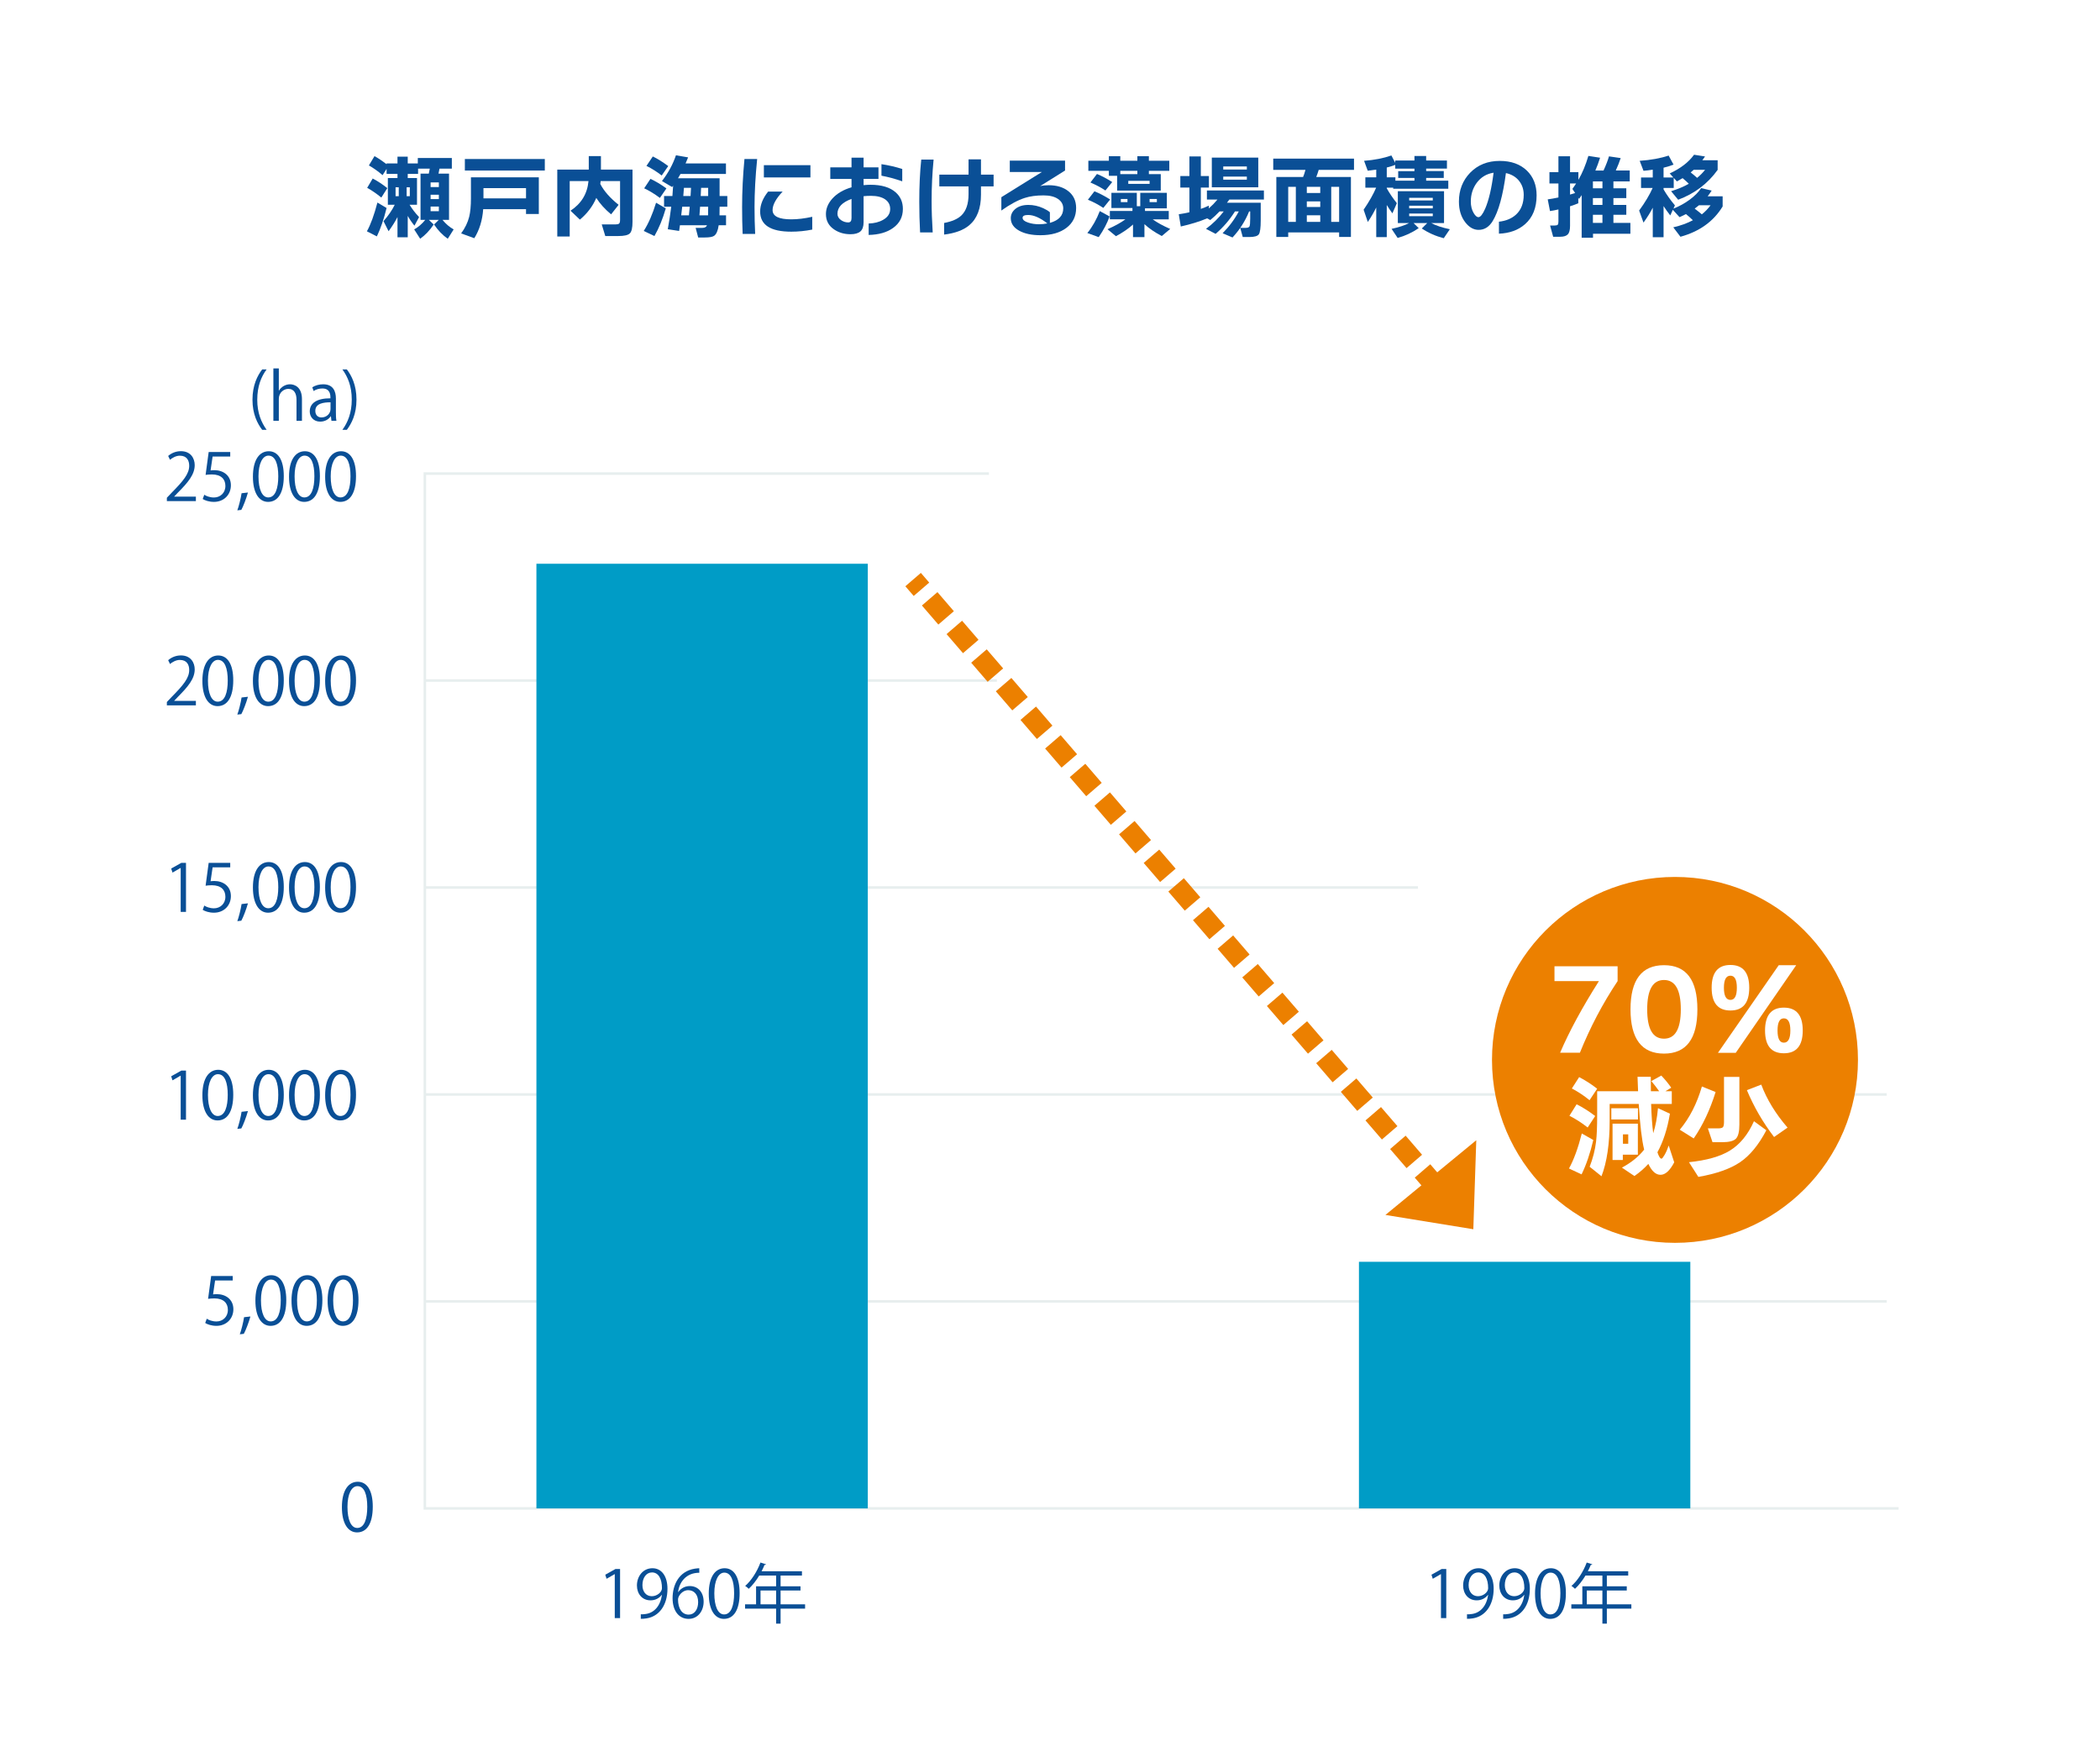 <?xml version="1.0" encoding="UTF-8"?>
<svg id="_レイヤー_1" data-name="レイヤー_1" xmlns="http://www.w3.org/2000/svg" version="1.1" viewBox="0 0 820 680">
  <!-- Generator: Adobe Illustrator 29.3.1, SVG Export Plug-In . SVG Version: 2.1.0 Build 151)  -->
  <defs>
    <style>
      .st0 {
        fill: #fff;
      }

      .st1, .st2, .st3 {
        fill: none;
        stroke-miterlimit: 10;
      }

      .st1, .st3 {
        stroke: #ec8000;
        stroke-width: 8px;
      }

      .st4 {
        fill: #ec8000;
      }

      .st2 {
        stroke: #e7eeee;
      }

      .st5 {
        fill: #009cc6;
      }

      .st6 {
        fill: #0a4f96;
      }

      .st3 {
        stroke-dasharray: 9.83 4.915;
      }
    </style>
  </defs>
  <rect class="st0" width="820" height="680.274"/>
  <polyline class="st2" points="386.156 184.95 165.894 184.95 165.894 589.103 741.368 589.103"/>
  <line class="st2" x1="165.894" y1="265.78" x2="389.259" y2="265.78"/>
  <line class="st2" x1="165.894" y1="346.611" x2="553.68" y2="346.611"/>
  <line class="st2" x1="165.894" y1="427.442" x2="736.715" y2="427.442"/>
  <line class="st2" x1="165.894" y1="508.272" x2="736.715" y2="508.272"/>
  <rect class="st5" x="209.457" y="220.17" width="129.396" height="368.933"/>
  <rect class="st5" x="530.636" y="492.793" width="129.396" height="96.31"/>
  <g>
    <path class="st6" d="M102.372,167.866c-1.817-2.38-3.787-6.09-3.787-11.746,0-5.706,1.945-9.417,3.787-11.848h1.74c-2.124,2.84-3.659,6.602-3.659,11.874,0,5.143,1.587,8.828,3.659,11.72h-1.74Z"/>
    <path class="st6" d="M117.905,164.36h-2.124v-8.24c0-2.277-.819-4.248-3.224-4.248-1.638,0-3.685,1.356-3.685,3.915v8.572h-2.124v-20.471h2.124v8.675h.051c.921-1.536,2.61-2.482,4.325-2.482s4.657,1.049,4.657,5.783v8.496Z"/>
    <path class="st6" d="M131.161,161.033c0,1.151.026,2.354.205,3.327h-1.945l-.205-1.791h-.077c-.716,1.1-2.149,2.098-4.12,2.098-2.661,0-4.069-1.945-4.069-3.966,0-3.352,2.917-5.169,8.086-5.144,0-1.177,0-3.838-3.173-3.838-1.203,0-2.457.333-3.403.998l-.512-1.458c1.126-.742,2.687-1.177,4.248-1.177,3.94,0,4.964,2.79,4.964,5.553v5.399ZM129.063,157.118c-2.636,0-5.937.384-5.937,3.327,0,1.791,1.126,2.584,2.405,2.584,2.073,0,3.531-1.586,3.531-3.275v-2.636Z"/>
    <path class="st6" d="M135.436,144.272c1.817,2.38,3.762,6.09,3.762,11.796s-1.919,9.34-3.762,11.797h-1.74c2.072-2.84,3.659-6.602,3.659-11.822s-1.561-8.879-3.659-11.771h1.74Z"/>
  </g>
  <g>
    <path class="st6" d="M76.492,195.703h-11.336v-1.305l1.868-1.97c4.555-4.606,6.857-7.395,6.857-10.517,0-2.047-.896-3.941-3.659-3.941-1.535,0-2.917.845-3.838,1.587l-.716-1.484c1.177-1.049,2.917-1.868,4.964-1.868,3.864,0,5.399,2.815,5.399,5.451,0,3.608-2.534,6.679-6.5,10.67l-1.51,1.587v.051h8.47v1.74Z"/>
    <path class="st6" d="M89.902,176.537v1.766h-6.883l-.793,5.425c.41-.051.819-.103,1.484-.103,3.403,0,6.448,2.021,6.448,5.886,0,3.787-2.815,6.5-6.602,6.5-1.919,0-3.531-.563-4.401-1.126l.614-1.663c.716.486,2.124,1.075,3.787,1.075,2.405,0,4.478-1.766,4.453-4.529,0-2.636-1.689-4.478-5.271-4.478-1.023,0-1.817.077-2.457.179l1.203-8.93h8.419Z"/>
    <path class="st6" d="M96.812,192.351c-.64,2.354-1.894,5.578-2.584,6.781l-1.561.179c.588-1.561,1.356-4.657,1.663-6.679l2.482-.281Z"/>
    <path class="st6" d="M98.757,186.184c0-6.705,2.61-9.954,6.193-9.954,3.633,0,5.86,3.429,5.86,9.698,0,6.653-2.329,10.082-6.142,10.082-3.48,0-5.911-3.429-5.911-9.826ZM108.66,186.03c0-4.785-1.151-8.086-3.838-8.086-2.278,0-3.89,3.045-3.89,8.086s1.407,8.24,3.812,8.24c2.84,0,3.915-3.685,3.915-8.24Z"/>
    <path class="st6" d="M112.858,186.184c0-6.705,2.61-9.954,6.193-9.954,3.633,0,5.86,3.429,5.86,9.698,0,6.653-2.329,10.082-6.142,10.082-3.48,0-5.911-3.429-5.911-9.826ZM122.761,186.03c0-4.785-1.151-8.086-3.838-8.086-2.278,0-3.89,3.045-3.89,8.086s1.407,8.24,3.812,8.24c2.84,0,3.915-3.685,3.915-8.24Z"/>
    <path class="st6" d="M126.959,186.184c0-6.705,2.61-9.954,6.193-9.954,3.633,0,5.86,3.429,5.86,9.698,0,6.653-2.329,10.082-6.142,10.082-3.48,0-5.911-3.429-5.911-9.826ZM136.862,186.03c0-4.785-1.151-8.086-3.838-8.086-2.278,0-3.89,3.045-3.89,8.086s1.407,8.24,3.812,8.24c2.84,0,3.915-3.685,3.915-8.24Z"/>
  </g>
  <g>
    <path class="st6" d="M76.492,275.472h-11.336v-1.305l1.868-1.97c4.555-4.606,6.857-7.395,6.857-10.517,0-2.047-.896-3.941-3.659-3.941-1.535,0-2.917.845-3.838,1.587l-.716-1.484c1.177-1.049,2.917-1.868,4.964-1.868,3.864,0,5.399,2.815,5.399,5.451,0,3.608-2.534,6.679-6.5,10.67l-1.51,1.587v.051h8.47v1.74Z"/>
    <path class="st6" d="M79.026,265.953c0-6.705,2.61-9.954,6.193-9.954,3.633,0,5.86,3.429,5.86,9.698,0,6.653-2.329,10.082-6.142,10.082-3.48,0-5.911-3.429-5.911-9.826ZM88.929,265.799c0-4.785-1.151-8.086-3.838-8.086-2.278,0-3.89,3.045-3.89,8.086s1.407,8.24,3.812,8.24c2.84,0,3.915-3.685,3.915-8.24Z"/>
    <path class="st6" d="M96.812,272.12c-.64,2.354-1.894,5.578-2.584,6.781l-1.561.179c.588-1.561,1.356-4.657,1.663-6.679l2.482-.281Z"/>
    <path class="st6" d="M98.757,265.953c0-6.705,2.61-9.954,6.193-9.954,3.633,0,5.86,3.429,5.86,9.698,0,6.653-2.329,10.082-6.142,10.082-3.48,0-5.911-3.429-5.911-9.826ZM108.66,265.799c0-4.785-1.151-8.086-3.838-8.086-2.278,0-3.89,3.045-3.89,8.086s1.407,8.24,3.812,8.24c2.84,0,3.915-3.685,3.915-8.24Z"/>
    <path class="st6" d="M112.858,265.953c0-6.705,2.61-9.954,6.193-9.954,3.633,0,5.86,3.429,5.86,9.698,0,6.653-2.329,10.082-6.142,10.082-3.48,0-5.911-3.429-5.911-9.826ZM122.761,265.799c0-4.785-1.151-8.086-3.838-8.086-2.278,0-3.89,3.045-3.89,8.086s1.407,8.24,3.812,8.24c2.84,0,3.915-3.685,3.915-8.24Z"/>
    <path class="st6" d="M126.959,265.953c0-6.705,2.61-9.954,6.193-9.954,3.633,0,5.86,3.429,5.86,9.698,0,6.653-2.329,10.082-6.142,10.082-3.48,0-5.911-3.429-5.911-9.826ZM136.862,265.799c0-4.785-1.151-8.086-3.838-8.086-2.278,0-3.89,3.045-3.89,8.086s1.407,8.24,3.812,8.24c2.84,0,3.915-3.685,3.915-8.24Z"/>
  </g>
  <g>
    <path class="st6" d="M70.555,356.148v-17.17h-.051l-3.147,1.817-.512-1.586,3.966-2.226h1.817v19.166h-2.073Z"/>
    <path class="st6" d="M89.902,336.982v1.766h-6.883l-.793,5.425c.41-.051.819-.103,1.484-.103,3.403,0,6.448,2.021,6.448,5.886,0,3.787-2.815,6.5-6.602,6.5-1.919,0-3.531-.563-4.401-1.126l.614-1.663c.716.486,2.124,1.075,3.787,1.075,2.405,0,4.478-1.766,4.453-4.529,0-2.636-1.689-4.478-5.271-4.478-1.023,0-1.817.077-2.457.179l1.203-8.93h8.419Z"/>
    <path class="st6" d="M96.812,352.796c-.64,2.354-1.894,5.578-2.584,6.781l-1.561.179c.588-1.561,1.356-4.657,1.663-6.679l2.482-.281Z"/>
    <path class="st6" d="M98.757,346.629c0-6.705,2.61-9.954,6.193-9.954,3.633,0,5.86,3.429,5.86,9.698,0,6.653-2.329,10.082-6.142,10.082-3.48,0-5.911-3.429-5.911-9.826ZM108.66,346.475c0-4.785-1.151-8.086-3.838-8.086-2.278,0-3.89,3.045-3.89,8.086s1.407,8.24,3.812,8.24c2.84,0,3.915-3.685,3.915-8.24Z"/>
    <path class="st6" d="M112.858,346.629c0-6.705,2.61-9.954,6.193-9.954,3.633,0,5.86,3.429,5.86,9.698,0,6.653-2.329,10.082-6.142,10.082-3.48,0-5.911-3.429-5.911-9.826ZM122.761,346.475c0-4.785-1.151-8.086-3.838-8.086-2.278,0-3.89,3.045-3.89,8.086s1.407,8.24,3.812,8.24c2.84,0,3.915-3.685,3.915-8.24Z"/>
    <path class="st6" d="M126.959,346.629c0-6.705,2.61-9.954,6.193-9.954,3.633,0,5.86,3.429,5.86,9.698,0,6.653-2.329,10.082-6.142,10.082-3.48,0-5.911-3.429-5.911-9.826ZM136.862,346.475c0-4.785-1.151-8.086-3.838-8.086-2.278,0-3.89,3.045-3.89,8.086s1.407,8.24,3.812,8.24c2.84,0,3.915-3.685,3.915-8.24Z"/>
  </g>
  <g>
    <path class="st6" d="M70.555,437.279v-17.17h-.051l-3.147,1.817-.512-1.586,3.966-2.226h1.817v19.166h-2.073Z"/>
    <path class="st6" d="M79.026,427.76c0-6.705,2.61-9.954,6.193-9.954,3.633,0,5.86,3.429,5.86,9.698,0,6.653-2.329,10.082-6.142,10.082-3.48,0-5.911-3.429-5.911-9.826ZM88.929,427.606c0-4.785-1.151-8.086-3.838-8.086-2.278,0-3.89,3.045-3.89,8.086s1.407,8.24,3.812,8.24c2.84,0,3.915-3.685,3.915-8.24Z"/>
    <path class="st6" d="M96.812,433.927c-.64,2.354-1.894,5.578-2.584,6.781l-1.561.179c.588-1.561,1.356-4.657,1.663-6.679l2.482-.281Z"/>
    <path class="st6" d="M98.757,427.76c0-6.705,2.61-9.954,6.193-9.954,3.633,0,5.86,3.429,5.86,9.698,0,6.653-2.329,10.082-6.142,10.082-3.48,0-5.911-3.429-5.911-9.826ZM108.66,427.606c0-4.785-1.151-8.086-3.838-8.086-2.278,0-3.89,3.045-3.89,8.086s1.407,8.24,3.812,8.24c2.84,0,3.915-3.685,3.915-8.24Z"/>
    <path class="st6" d="M112.858,427.76c0-6.705,2.61-9.954,6.193-9.954,3.633,0,5.86,3.429,5.86,9.698,0,6.653-2.329,10.082-6.142,10.082-3.48,0-5.911-3.429-5.911-9.826ZM122.761,427.606c0-4.785-1.151-8.086-3.838-8.086-2.278,0-3.89,3.045-3.89,8.086s1.407,8.24,3.812,8.24c2.84,0,3.915-3.685,3.915-8.24Z"/>
    <path class="st6" d="M126.959,427.76c0-6.705,2.61-9.954,6.193-9.954,3.633,0,5.86,3.429,5.86,9.698,0,6.653-2.329,10.082-6.142,10.082-3.48,0-5.911-3.429-5.911-9.826ZM136.862,427.606c0-4.785-1.151-8.086-3.838-8.086-2.278,0-3.89,3.045-3.89,8.086s1.407,8.24,3.812,8.24c2.84,0,3.915-3.685,3.915-8.24Z"/>
  </g>
  <g>
    <path class="st6" d="M90.871,498.336v1.766h-6.883l-.793,5.425c.41-.051.819-.103,1.484-.103,3.403,0,6.448,2.021,6.448,5.886,0,3.787-2.815,6.5-6.602,6.5-1.919,0-3.531-.563-4.401-1.126l.614-1.663c.716.486,2.124,1.075,3.787,1.075,2.405,0,4.478-1.766,4.453-4.529,0-2.636-1.689-4.478-5.271-4.478-1.023,0-1.817.077-2.457.179l1.203-8.93h8.419Z"/>
    <path class="st6" d="M97.782,514.15c-.64,2.354-1.894,5.578-2.584,6.781l-1.561.179c.588-1.561,1.356-4.657,1.663-6.679l2.482-.281Z"/>
    <path class="st6" d="M99.727,507.983c0-6.705,2.61-9.954,6.193-9.954,3.633,0,5.86,3.429,5.86,9.698,0,6.653-2.329,10.082-6.142,10.082-3.48,0-5.911-3.429-5.911-9.826ZM109.629,507.83c0-4.785-1.151-8.086-3.838-8.086-2.278,0-3.89,3.045-3.89,8.086s1.407,8.24,3.812,8.24c2.84,0,3.915-3.685,3.915-8.24Z"/>
    <path class="st6" d="M113.828,507.983c0-6.705,2.61-9.954,6.193-9.954,3.633,0,5.86,3.429,5.86,9.698,0,6.653-2.329,10.082-6.142,10.082-3.48,0-5.911-3.429-5.911-9.826ZM123.73,507.83c0-4.785-1.151-8.086-3.838-8.086-2.278,0-3.89,3.045-3.89,8.086s1.407,8.24,3.812,8.24c2.84,0,3.915-3.685,3.915-8.24Z"/>
    <path class="st6" d="M127.928,507.983c0-6.705,2.61-9.954,6.193-9.954,3.633,0,5.86,3.429,5.86,9.698,0,6.653-2.329,10.082-6.142,10.082-3.48,0-5.911-3.429-5.911-9.826ZM137.831,507.83c0-4.785-1.151-8.086-3.838-8.086-2.278,0-3.89,3.045-3.89,8.086s1.407,8.24,3.812,8.24c2.84,0,3.915-3.685,3.915-8.24Z"/>
  </g>
  <path class="st6" d="M133.504,588.654c0-6.704,2.61-9.954,6.193-9.954,3.633,0,5.86,3.43,5.86,9.698,0,6.653-2.329,10.082-6.142,10.082-3.48,0-5.911-3.429-5.911-9.826ZM143.407,588.501c0-4.785-1.151-8.086-3.838-8.086-2.278,0-3.89,3.045-3.89,8.086s1.407,8.24,3.812,8.24c2.84,0,3.915-3.686,3.915-8.24Z"/>
  <g>
    <path class="st6" d="M240.053,631.943v-17.17h-.051l-3.147,1.816-.512-1.586,3.966-2.227h1.817v19.166h-2.073Z"/>
    <path class="st6" d="M258.402,622.885c-1.049,1.331-2.533,2.124-4.401,2.124-3.275,0-5.297-2.559-5.297-5.809,0-3.506,2.303-6.73,6.064-6.73,3.583,0,5.86,3.122,5.86,8.01,0,6.372-3.224,10.799-8.137,11.566-.896.153-1.714.204-2.277.179v-1.766c.538.052,1.151-.025,1.97-.128,3.225-.46,5.655-3.07,6.295-7.446h-.077ZM250.853,619.072c0,2.584,1.458,4.324,3.659,4.324,2.073,0,3.966-1.586,3.966-3.122,0-3.685-1.356-6.167-3.889-6.167-2.227,0-3.736,2.099-3.736,4.965Z"/>
    <path class="st6" d="M264.852,621.784c.87-1.279,2.431-2.354,4.478-2.354,3.25,0,5.425,2.431,5.425,6.115,0,3.506-2.149,6.704-5.885,6.704s-6.244-3.096-6.244-8.061c0-5.143,2.405-10.517,8.624-11.54.716-.103,1.356-.18,1.791-.18l.026,1.766c-5.323,0-7.856,3.864-8.291,7.549h.077ZM272.605,625.699c0-2.942-1.586-4.657-3.889-4.657-2.252,0-3.966,2.201-3.966,3.634.025,3.506,1.51,5.911,4.171,5.911,2.226,0,3.685-1.996,3.685-4.888Z"/>
    <path class="st6" d="M276.752,622.424c0-6.704,2.61-9.954,6.193-9.954,3.633,0,5.86,3.43,5.86,9.698,0,6.653-2.329,10.082-6.142,10.082-3.48,0-5.911-3.429-5.911-9.826ZM286.655,622.271c0-4.785-1.151-8.086-3.838-8.086-2.278,0-3.89,3.045-3.89,8.086s1.407,8.24,3.812,8.24c2.84,0,3.915-3.686,3.915-8.24Z"/>
    <path class="st6" d="M314.369,626.569v1.689h-9.57v5.859h-1.74v-5.859h-12.129v-1.689h4.299v-7.037h7.83v-4.196h-6.602c-1.228,2.021-2.636,3.839-4.094,5.169-.307-.307-.972-.87-1.382-1.126,2.38-2.047,4.632-5.578,5.962-9.135l2.175.69c-.102.23-.333.281-.588.23-.333.845-.716,1.663-1.151,2.482h15.763v1.688h-8.342v4.196h7.779v1.638h-7.779v5.399h9.57ZM296.968,626.569h6.09v-5.399h-6.09v5.399Z"/>
  </g>
  <g>
    <path class="st6" d="M562.664,631.943v-17.17h-.051l-3.147,1.816-.512-1.586,3.966-2.227h1.817v19.166h-2.073Z"/>
    <path class="st6" d="M581.012,622.885c-1.049,1.331-2.533,2.124-4.401,2.124-3.275,0-5.297-2.559-5.297-5.809,0-3.506,2.303-6.73,6.064-6.73,3.583,0,5.86,3.122,5.86,8.01,0,6.372-3.224,10.799-8.137,11.566-.896.153-1.714.204-2.277.179v-1.766c.538.052,1.151-.025,1.97-.128,3.225-.46,5.655-3.07,6.295-7.446h-.077ZM573.463,619.072c0,2.584,1.458,4.324,3.659,4.324,2.073,0,3.966-1.586,3.966-3.122,0-3.685-1.356-6.167-3.889-6.167-2.227,0-3.736,2.099-3.736,4.965Z"/>
    <path class="st6" d="M595.139,622.885c-1.049,1.331-2.533,2.124-4.401,2.124-3.275,0-5.297-2.559-5.297-5.809,0-3.506,2.303-6.73,6.064-6.73,3.583,0,5.86,3.122,5.86,8.01,0,6.372-3.224,10.799-8.137,11.566-.896.153-1.714.204-2.277.179v-1.766c.538.052,1.151-.025,1.97-.128,3.225-.46,5.655-3.07,6.295-7.446h-.077ZM587.59,619.072c0,2.584,1.458,4.324,3.659,4.324,2.073,0,3.966-1.586,3.966-3.122,0-3.685-1.356-6.167-3.889-6.167-2.227,0-3.736,2.099-3.736,4.965Z"/>
    <path class="st6" d="M599.388,622.424c0-6.704,2.61-9.954,6.193-9.954,3.633,0,5.86,3.43,5.86,9.698,0,6.653-2.329,10.082-6.142,10.082-3.48,0-5.911-3.429-5.911-9.826ZM609.291,622.271c0-4.785-1.151-8.086-3.838-8.086-2.278,0-3.89,3.045-3.89,8.086s1.407,8.24,3.812,8.24c2.84,0,3.915-3.686,3.915-8.24Z"/>
    <path class="st6" d="M637.005,626.569v1.689h-9.57v5.859h-1.74v-5.859h-12.129v-1.689h4.299v-7.037h7.83v-4.196h-6.602c-1.228,2.021-2.636,3.839-4.094,5.169-.307-.307-.972-.87-1.382-1.126,2.38-2.047,4.632-5.578,5.962-9.135l2.175.69c-.102.23-.333.281-.588.23-.333.845-.716,1.663-1.151,2.482h15.763v1.688h-8.342v4.196h7.779v1.638h-7.779v5.399h9.57ZM619.604,626.569h6.09v-5.399h-6.09v5.399Z"/>
  </g>
  <g>
    <path class="st6" d="M150.954,81.232c-1.04,4.252-2.303,7.95-3.792,11.091l-3.898-1.984c1.464-2.622,2.835-6.366,4.11-11.233l3.579,2.126ZM151.238,73.472l-2.339,3.686c-1.938-1.583-3.78-2.847-5.528-3.792l2.162-3.649c1.984,1.04,3.885,2.292,5.705,3.756ZM155.206,84.775c-.921,1.796-2.079,3.638-3.472,5.528l-1.984-3.933c1.89-2.149,3.354-4.288,4.394-6.414h-2.693v-10.418h3.756v-1.63h-4.252v-1.949l-1.559,2.445c-1.843-1.56-3.626-2.823-5.351-3.792l2.197-3.649c1.464.827,3.035,1.878,4.713,3.153v-.283h4.252v-2.658h4.004v2.658h3.933v-2.126h13.288v4.146h-4.819c-.142.733-.272,1.382-.39,1.949h4.111v18.072h-2.551c1.322,1.607,2.775,2.847,4.358,3.721l-2.303,3.65c-2.008-1.395-3.792-3.248-5.351-5.563l1.843-1.807h-3.862l1.878,1.807c-1.559,2.315-3.319,4.169-5.28,5.563l-2.339-3.65c1.583-.874,3.024-2.114,4.323-3.721h-1.843v-18.072h3.225c.142-.685.271-1.334.39-1.949h-4.571v2.056h-4.04v1.63h3.614v10.418h-2.906c1.016,1.677,2.256,3.284,3.721,4.819l-1.807,3.366c-.992-1.205-1.866-2.48-2.622-3.827v8.363h-4.004v-7.902ZM155.702,76.625v-3.473h-1.24v3.473h1.24ZM160.025,76.625v-3.473h-1.24v3.473h1.24ZM171.365,73.046v-1.807h-3.225v1.807h3.225ZM171.365,77.759v-1.701h-3.225v1.701h3.225ZM171.365,82.472v-1.807h-3.225v1.807h3.225Z"/>
    <path class="st6" d="M210.396,83.571h-4.997v-1.878h-16.725c-.308,4.347-1.465,8.126-3.473,11.339l-5.138-1.878c1.535-2.079,2.587-4.252,3.154-6.52.448-1.843.673-4.217.673-7.123v-8.256h26.505v14.316ZM212.735,66.597h-31.218v-4.5h31.218v4.5ZM188.781,77.476h16.619v-4.004h-16.619v4.004Z"/>
    <path class="st6" d="M246.979,86.653c0,2.316-.349,3.815-1.045,4.5-.697.685-2.191,1.028-4.482,1.028h-5.103l-1.382-4.536h5.351c.614,0,1.068-.094,1.364-.283.295-.189.443-.697.443-1.524v-15.13h-7.583c-.048.378-.095.756-.142,1.134,1.417,2.764,3.803,5.481,7.158,8.15l-2.941,3.721c-2.434-2.031-4.359-4.169-5.776-6.414-1.417,3.284-3.556,6.107-6.414,8.469l-3.65-3.473c4.229-2.787,6.567-6.649,7.016-11.587h-7.335v21.65h-4.854v-26.115h12.296v-5.28h4.749v5.28h12.331v20.41Z"/>
    <path class="st6" d="M259.973,81.374c-1.182,4.111-2.658,7.713-4.429,10.808l-4.182-1.984c1.843-2.882,3.449-6.556,4.819-11.021l3.792,2.197ZM260.221,73.578l-2.551,3.721c-2.032-1.536-4.075-2.787-6.13-3.756l2.445-3.685c1.89.851,3.969,2.091,6.236,3.721ZM260.93,64.861l-2.552,3.686c-1.866-1.464-3.851-2.716-5.953-3.756l2.48-3.685c1.819.874,3.827,2.126,6.024,3.756ZM283.502,87.965h-2.87c-.307,2.15-.91,3.531-1.807,4.146-.615.425-1.843.638-3.686.638h-2.516l-.992-3.756h2.587c.992,0,1.606-.342,1.842-1.027h-10.56c-.047.378-.154,1.122-.319,2.232l-4.429-.673c.567-3.118,1.015-6.047,1.346-8.788h-2.799v-4.181h3.26c.047-.567.142-1.925.283-4.075-.095.119-.225.308-.39.567l-3.969-2.338c2.48-3.236,4.299-6.591,5.457-10.063l4.749.815c-.284.732-.615,1.523-.992,2.374h15.769v4.11h-17.753c-.284.52-.603,1.075-.957,1.666h16.229v6.945h3.012v4.181h-3.012v.39c0,1.276-.012,2.268-.036,2.977h2.551v3.863ZM265.997,84.102h3.012l.319-3.366h-2.941c-.118,1.158-.248,2.28-.39,3.366ZM269.824,73.365h-2.764c-.095,1.347-.177,2.41-.248,3.189h2.835c.071-1.04.129-2.103.177-3.189ZM273.12,84.102h3.366c.023-.921.036-2.007.036-3.26v-.106h-3.154c-.048.732-.13,1.855-.248,3.366ZM276.521,76.555v-3.189h-2.764c-.024.828-.071,1.891-.142,3.189h2.906Z"/>
    <path class="st6" d="M295.653,62.097c-.686,6.875-1.028,13.111-1.028,18.709,0,3.733.083,7.253.248,10.56h-4.89c-.142-3.26-.212-6.756-.212-10.489,0-6,.307-12.26.921-18.78h4.961ZM317.162,89.666c-2.764.543-5.492.815-8.186.815-8.103,0-12.154-2.622-12.154-7.867,0-2.598,1.039-5.197,3.118-7.795h5.669c-2.622,2.764-3.933,5.173-3.933,7.229,0,2.41,2.433,3.615,7.299,3.615,2.48,0,5.209-.331,8.186-.992v4.996ZM316.453,69.291h-18.178v-4.784h18.178v4.784Z"/>
    <path class="st6" d="M352.554,81.586c0,3.142-1.276,5.623-3.827,7.441-2.386,1.724-5.563,2.634-9.532,2.729v-4.465c2.22-.071,4.111-.555,5.67-1.453,1.819-1.039,2.729-2.445,2.729-4.217,0-1.606-.662-2.864-1.984-3.773-1.323-.909-3.166-1.364-5.528-1.364-1.04,0-1.997.047-2.871.142v10.17c0,1.678-.419,2.876-1.258,3.597-.839.72-2.121,1.081-3.845,1.081-2.433,0-4.56-.615-6.378-1.843-2.15-1.44-3.224-3.449-3.224-6.024,0-2.173.838-4.193,2.516-6.059,1.819-2.008,4.311-3.473,7.477-4.394v-3.26h-8.292v-4.536h8.292v-3.792h4.713v3.792h5.812v4.5h-5.812v2.445c1.063-.094,1.961-.142,2.693-.142,4.323,0,7.595.98,9.815,2.941,1.89,1.654,2.835,3.815,2.835,6.485ZM332.498,85.166v-7.477c-3.662,1.323-5.492,3.26-5.492,5.812,0,.992.472,1.819,1.417,2.48.851.591,1.783.886,2.799.886.851,0,1.275-.567,1.275-1.701ZM352.306,70.814c-2.764-.968-5.469-1.701-8.115-2.197v-4.5c2.834.425,5.54,1.052,8.115,1.878v4.819Z"/>
    <path class="st6" d="M364.552,62.31c-.52,5.386-.779,10.761-.779,16.123,0,3.804.142,7.914.425,12.332h-4.926c-.212-3.969-.319-7.961-.319-11.977,0-6.118.26-11.61.78-16.478h4.819ZM387.975,72.798h-4.926v3.225c0,5.386-1.523,9.367-4.571,11.942-2.268,1.913-5.54,3.13-9.815,3.649v-4.536c3.023-.567,5.256-1.535,6.697-2.905,1.89-1.795,2.835-4.571,2.835-8.328v-3.047h-11.41v-4.606h11.41v-5.953h4.854v5.953h4.926v4.606Z"/>
    <path class="st6" d="M420.203,81.232c0,3.26-1.264,5.847-3.792,7.76-2.528,1.914-5.906,2.87-10.134,2.87-3.402,0-6.154-.579-8.256-1.736-2.221-1.205-3.331-2.846-3.331-4.925,0-1.37.555-2.539,1.666-3.508,1.276-1.11,3.012-1.666,5.209-1.666,1.96,0,3.886.425,5.776,1.275,1.134.52,2.008,1.052,2.622,1.595v4.146c3.473-.968,5.209-2.858,5.209-5.67,0-1.511-.679-2.734-2.038-3.667-1.358-.933-3.242-1.399-5.652-1.399-2.858,0-5.304.331-7.335.992-2.67.851-5.717,2.493-9.142,4.925v-5.209l15.839-9.851h-12.544v-4.43h21.58v3.862l-9.744,6.095c.968-.236,2.078-.354,3.331-.354,3.212,0,5.805.797,7.778,2.392,1.972,1.595,2.959,3.762,2.959,6.502ZM408.97,87.256c-2.812-2.197-5.315-3.295-7.512-3.295-1.441,0-2.162.367-2.162,1.099,0,.779.732,1.406,2.197,1.878,1.275.425,2.669.638,4.181.638,1.11,0,2.208-.106,3.295-.319Z"/>
    <path class="st6" d="M433.268,84.527c-.921,2.622-2.339,5.315-4.252,8.079l-4.429-1.594c1.984-2.457,3.602-5.315,4.854-8.575l3.827,2.09ZM433.48,77.901l-2.658,3.295c-1.914-1.276-3.921-2.339-6.024-3.189l2.551-3.295c1.819.709,3.862,1.772,6.13,3.189ZM453.253,74.429h-17.044v-5.776h-3.225v-1.949h-8.008v-3.933h8.008v-1.772h4.465v1.772h6.662v-1.772h4.5v1.772h7.973v3.933h-7.973v1.311h4.642v6.414ZM434.295,71.098l-2.658,3.295c-1.701-1.134-3.65-2.173-5.847-3.118l2.551-3.331c1.843.756,3.827,1.807,5.953,3.154ZM442.41,87.681c-1.725,1.583-3.946,3.106-6.662,4.571l-3.295-2.729c2.953-1.299,5.28-2.587,6.981-3.862h-6.06v-3.26h8.823v-1.169h-8.221v-5.917h9.922v5.209h1.346v-5.209h10.383v6.059h-8.54v1.028h9.284v3.26h-6.272c1.677,1.229,3.957,2.48,6.839,3.756l-3.295,2.764c-2.764-1.465-5.021-3.012-6.768-4.642v5.067h-4.465v-4.925ZM437.449,68.015h6.662v-1.311h-6.662v1.311ZM440.249,78.929v-1.205h-2.587v1.205h2.587ZM448.895,71.806v-1.169h-8.327v1.169h8.327ZM451.729,78.929v-1.205h-2.835v1.205h2.835Z"/>
    <path class="st6" d="M471.378,85.271c-2.906,1.229-6.343,2.292-10.312,3.189l-.78-4.784c1.37-.189,2.752-.449,4.146-.78v-9.638h-3.543v-4.5h3.543v-7.654h4.465v7.654h3.154v4.5h-3.154v8.327c1.039-.354,2.079-.78,3.118-1.276v1.099c1.252-1.11,2.375-2.268,3.367-3.473h-4.111v-3.543h22.253v3.543h-13.501c-.212.284-.52.697-.921,1.24h13.182v6.875c0,2.906-.243,4.718-.727,5.439-.484.721-1.742,1.081-3.774,1.081h-2.516l-.992-3.579h2.09c.827,0,1.334-.189,1.524-.567.189-.377.284-1.405.284-3.083v-2.764h-.425c-1.536,3.804-3.698,7.193-6.485,10.17l-3.862-1.666c2.599-2.622,4.701-5.457,6.308-8.504h-1.488c-2.103,3.331-4.619,6.249-7.548,8.752l-3.756-1.949c2.669-1.984,4.972-4.252,6.91-6.803h-1.63c-1.158,1.229-2.363,2.351-3.615,3.366l-1.205-.673ZM491.328,73.153h-18.143v-11.587h18.143v11.587ZM486.863,66.208v-1.205h-9.213v1.205h9.213ZM486.863,70.176v-1.205h-9.213v1.205h9.213Z"/>
    <path class="st6" d="M527.503,92.536h-4.606v-1.771h-19.879v1.771h-4.642v-23.422h10.453c.284-.638.59-1.559.921-2.764h-12.58v-4.394h31.537v4.394h-13.784c-.307,1.04-.626,1.961-.957,2.764h13.536v23.422ZM505.995,86.653v-13.678h-2.977v13.678h2.977ZM515.526,75.385v-2.41h-5.244v2.41h5.244ZM515.526,80.842v-2.197h-5.244v2.197h5.244ZM515.526,86.653v-2.586h-5.244v2.586h5.244ZM522.897,86.653v-13.678h-3.083v13.678h3.083Z"/>
    <path class="st6" d="M537.39,81.02c-.898,1.866-1.997,3.756-3.295,5.669l-1.63-4.784c2.173-3.189,3.803-6.06,4.89-8.611h-4.217v-4.04h4.252v-3.012c-1.134.166-2.245.307-3.331.425l-1.417-3.863c4.04-.307,7.595-1.003,10.666-2.09l1.488,2.87v-.886h7.512v-1.772h4.571v1.772h8.115v3.153h-8.115v.957h6.875v2.693h-6.875v1.063h8.646v3.154h-21.509v-.425h-2.516v.248c.969,1.772,2.28,3.709,3.934,5.812l-1.736,3.969c-.78-1.063-1.512-2.149-2.197-3.26v12.544h-4.11v-11.587ZM541.5,65.428v3.827h3.367v1.311h7.441v-1.063h-6.343v-2.658h6.343v-.992h-7.512v-1.453c-.992.378-2.09.721-3.295,1.028ZM553.973,89.099c-2.504,1.724-5.244,3-8.221,3.827l-2.374-3.544c2.905-.638,5.185-1.394,6.839-2.268h-4.394v-12.438h18.037v12.438h-4.997c1.866.992,4.288,1.795,7.264,2.41l-2.374,3.508c-3.118-.803-5.977-2.067-8.575-3.792l2.126-2.126h-5.351l2.02,1.984ZM559.466,78.291v-1.028h-9.213v1.028h9.213ZM559.466,81.374v-1.027h-9.213v1.027h9.213ZM559.466,84.421v-1.028h-9.213v1.028h9.213Z"/>
    <path class="st6" d="M600.007,76.307c0,4.867-1.512,8.623-4.536,11.268-2.622,2.292-6.012,3.52-10.17,3.686v-4.678c2.764-.307,4.996-1.24,6.697-2.799,1.984-1.842,2.977-4.405,2.977-7.689,0-2.078-.579-3.862-1.736-5.351-1.229-1.606-2.965-2.658-5.209-3.154-1.158,8.741-2.882,14.989-5.173,18.745-1.395,2.292-3.225,3.438-5.493,3.438-1.937,0-3.662-.969-5.173-2.906-1.678-2.126-2.516-4.842-2.516-8.15,0-4.465,1.453-8.209,4.358-11.233,3-3.095,6.862-4.642,11.587-4.642,4.441,0,7.973,1.264,10.595,3.792,2.527,2.457,3.792,5.682,3.792,9.674ZM583.21,67.448c-2.741.425-4.938,1.749-6.591,3.969-1.536,2.103-2.303,4.536-2.303,7.3,0,1.725.366,3.213,1.099,4.465.638,1.086,1.263,1.63,1.878,1.63.78,0,1.653-1.099,2.622-3.295,1.417-3.26,2.516-7.949,3.295-14.068Z"/>
    <path class="st6" d="M616.29,79.389c-.875.378-1.949.768-3.225,1.169v7.654c0,1.63-.301,2.746-.904,3.349s-1.577.903-2.923.903h-2.764l-1.205-4.394h1.772c.59,0,.986-.094,1.187-.283.2-.189.301-.603.301-1.24v-4.749c-1.111.26-2.209.473-3.295.638l-.886-4.571c1.228-.165,2.623-.413,4.182-.744v-5.457h-3.508v-4.429h3.508v-6.201h4.536v6.201h3.26v3.012c1.536-2.646,2.835-5.764,3.898-9.354l4.571.708c-.567,1.795-1.182,3.461-1.843,4.996h3.189c.992-2.173,1.701-4.016,2.126-5.528l4.571.673c-.473,1.465-1.11,3.083-1.914,4.854h5.457v4.252h-6.378v2.693h5.032v3.827h-5.032v2.658h5.032v3.862h-5.032v3.154h6.626v4.252h-14.599v1.559h-4.429v-16.654c-.071.119-.402.615-.992,1.488l-.319-.46v2.161ZM613.065,75.988c.448-.118,1.11-.319,1.984-.603l-1.063-1.595c.448-.614.933-1.323,1.453-2.126h-2.374v4.323ZM621.995,70.85v2.693h3.721v-2.693h-3.721ZM625.715,80.027v-2.658h-3.721v2.658h3.721ZM625.715,87.043v-3.154h-3.721v3.154h3.721Z"/>
    <path class="st6" d="M645.36,81.125c-.969,1.891-2.173,3.827-3.614,5.812l-1.701-4.713c2.315-3.165,4.075-6.106,5.28-8.823h-4.536v-4.075h4.571v-3.047l-.354.036c-1.063.166-2.15.295-3.26.39l-1.488-3.898c4.37-.307,8.138-.992,11.304-2.055l1.914,3.543c-1.252.473-2.551.875-3.898,1.205v3.827h3.827l-1.417-1.594c4.229-1.96,7.394-4.394,9.497-7.3l4.288.673c-.284.425-.638.921-1.063,1.488h5.988v3.756c-3.875,5.386-9.013,9.272-15.414,11.658l-2.764-3.331c2.669-.827,4.972-1.795,6.91-2.906-.567-.59-1.371-1.323-2.41-2.197-.638.402-1.382.827-2.232,1.276l-1.24-1.382v3.933h-3.969v.567c1.157,2.008,2.634,4.087,4.43,6.237l-.567,1.275c2.268-.897,4.376-2.061,6.325-3.49,1.949-1.429,3.443-2.935,4.483-4.518l4.11.957c-.473.756-.992,1.5-1.559,2.232h5.847v3.968c-3.567,5.859-9.06,9.804-16.478,11.835l-2.799-3.685c2.882-.661,5.433-1.583,7.654-2.764-.78-.779-1.678-1.583-2.693-2.41-.662.354-1.5.756-2.516,1.205l-2.623-2.87-.992,2.197c-.969-1.228-1.842-2.445-2.622-3.65v12.154h-4.217v-11.517ZM660.172,67.341c.851.662,1.688,1.371,2.516,2.126,1.157-.945,2.197-1.996,3.119-3.154h-4.465c-.26.236-.65.579-1.169,1.027ZM661.731,81.48c1.134.851,2.067,1.595,2.799,2.232,1.299-1.039,2.433-2.22,3.402-3.543h-4.536c-.591.496-1.146.934-1.666,1.311Z"/>
  </g>
  <g>
    <line class="st1" x1="356.547" y1="226.352" x2="359.81" y2="230.14"/>
    <line class="st3" x1="363.017" y1="233.864" x2="553.851" y2="455.449"/>
    <line class="st1" x1="555.455" y1="457.311" x2="558.718" y2="461.1"/>
  </g>
  <polygon class="st4" points="575.299 480.076 576.451 445.316 540.971 474.492 575.299 480.076"/>
  <circle class="st4" cx="654.04" cy="413.939" r="71.453"/>
  <g>
    <path class="st0" d="M631.637,383.167c-5.813,8.719-10.72,18.043-14.72,27.971h-7.727c3.54-8.288,8.59-17.611,15.151-27.971h-17.353v-5.784h24.648v5.784Z"/>
    <path class="st0" d="M662.789,394.218c0,11.511-4.345,17.266-13.036,17.266s-13.079-5.755-13.079-17.266,4.36-17.266,13.079-17.266,13.036,5.756,13.036,17.266ZM656.314,394.218c0-7.654-2.188-11.482-6.562-11.482s-6.561,3.828-6.561,11.482,2.187,11.439,6.561,11.439,6.562-3.813,6.562-11.439Z"/>
    <path class="st0" d="M683.034,385.757c0,5.929-2.446,8.892-7.338,8.892s-7.338-2.963-7.338-8.892,2.446-8.892,7.338-8.892,7.338,2.964,7.338,8.892ZM701.379,376.952l-23.612,34.23h-6.95l23.741-34.23h6.82ZM678.199,385.757c0-3.136-.835-4.705-2.503-4.705-1.698,0-2.547,1.569-2.547,4.705,0,3.166.849,4.748,2.547,4.748,1.668,0,2.503-1.582,2.503-4.748ZM703.926,402.462c0,5.929-2.46,8.892-7.381,8.892-4.893,0-7.338-2.963-7.338-8.892s2.446-8.935,7.338-8.935c4.921,0,7.381,2.978,7.381,8.935ZM699.092,402.462c0-3.165-.849-4.748-2.547-4.748-1.64,0-2.46,1.583-2.46,4.748s.82,4.749,2.46,4.749c1.698,0,2.547-1.583,2.547-4.749Z"/>
    <path class="st0" d="M622.148,445.221c-1.208,5.151-2.734,9.626-4.576,13.424l-4.921-2.288c1.871-3.367,3.54-7.928,5.007-13.684l4.489,2.547ZM622.882,435.854l-2.935,4.489c-2.331-1.841-4.705-3.367-7.123-4.576l2.806-4.489c2.245,1.094,4.662,2.619,7.252,4.576ZM623.659,425.192l-2.978,4.489c-2.188-1.784-4.489-3.309-6.907-4.576l2.849-4.446c2.388,1.238,4.733,2.749,7.036,4.533ZM652.796,431.148h-8.072c.144,4.576.417,8.389.82,11.439.921-2.849,1.539-6.115,1.856-9.798l4.662,2.158c-.979,5.899-2.605,10.921-4.878,15.065.546,1.669,1.08,2.503,1.597,2.503.23,0,.64-.511,1.23-1.532.589-1.021,1.115-2.223,1.576-3.604l2.158,6.561c-1.698,3.252-3.482,4.878-5.353,4.878-1.842,0-3.425-1.424-4.749-4.273-1.583,1.755-3.396,3.338-5.439,4.748l-4.877-3.28c3.683-1.986,6.575-4.331,8.676-7.036-.921-3.77-1.626-9.712-2.115-17.828h-11.353v6.389c0,9.094-1.065,16.375-3.194,21.842l-4.619-3.712c1.266-3.223,2.1-6.489,2.503-9.799.288-2.388.432-5.856.432-10.403v-9.281h15.972c-.086-1.669-.159-3.554-.216-5.655h5.18c0,1.727.014,3.612.043,5.655h3.237c-.95-1.353-1.972-2.676-3.065-3.971l3.885-2.158c1.554,1.64,2.849,3.223,3.885,4.748l-2.288,1.381h2.504v4.964ZM639.587,437.192h-10.403v-4.36h10.403v4.36ZM639.544,450.962h-5.871v2.072h-4.014v-14.202h9.885v12.13ZM635.789,446.688v-3.669h-2.072v3.669h2.072Z"/>
    <path class="st0" d="M669.903,426.487c-2.188,6.993-5.036,13.036-8.547,18.129l-5.439-3.41c3.827-4.575,6.705-10.201,8.633-16.878l5.353,2.159ZM689.716,441.422c-2.993,5.698-6.403,9.85-10.23,12.454s-9.266,4.525-16.316,5.763l-3.669-5.741c6.906-.719,12.23-2.23,15.971-4.532,3.942-2.417,7.079-6.245,9.41-11.482l4.834,3.54ZM679.184,439.221c0,2.734-.447,4.562-1.338,5.482-.892.921-2.705,1.381-5.439,1.381h-3.712l-1.813-5.396h3.971c1.007,0,1.647-.165,1.921-.496.273-.331.41-1,.41-2.007v-17.612h6v18.648ZM698.004,440.386l-5.267,3.669c-4.345-5.669-7.885-11.77-10.619-18.302l5.612-2.158c2.187,5.813,5.611,11.411,10.273,16.792Z"/>
  </g>
</svg>